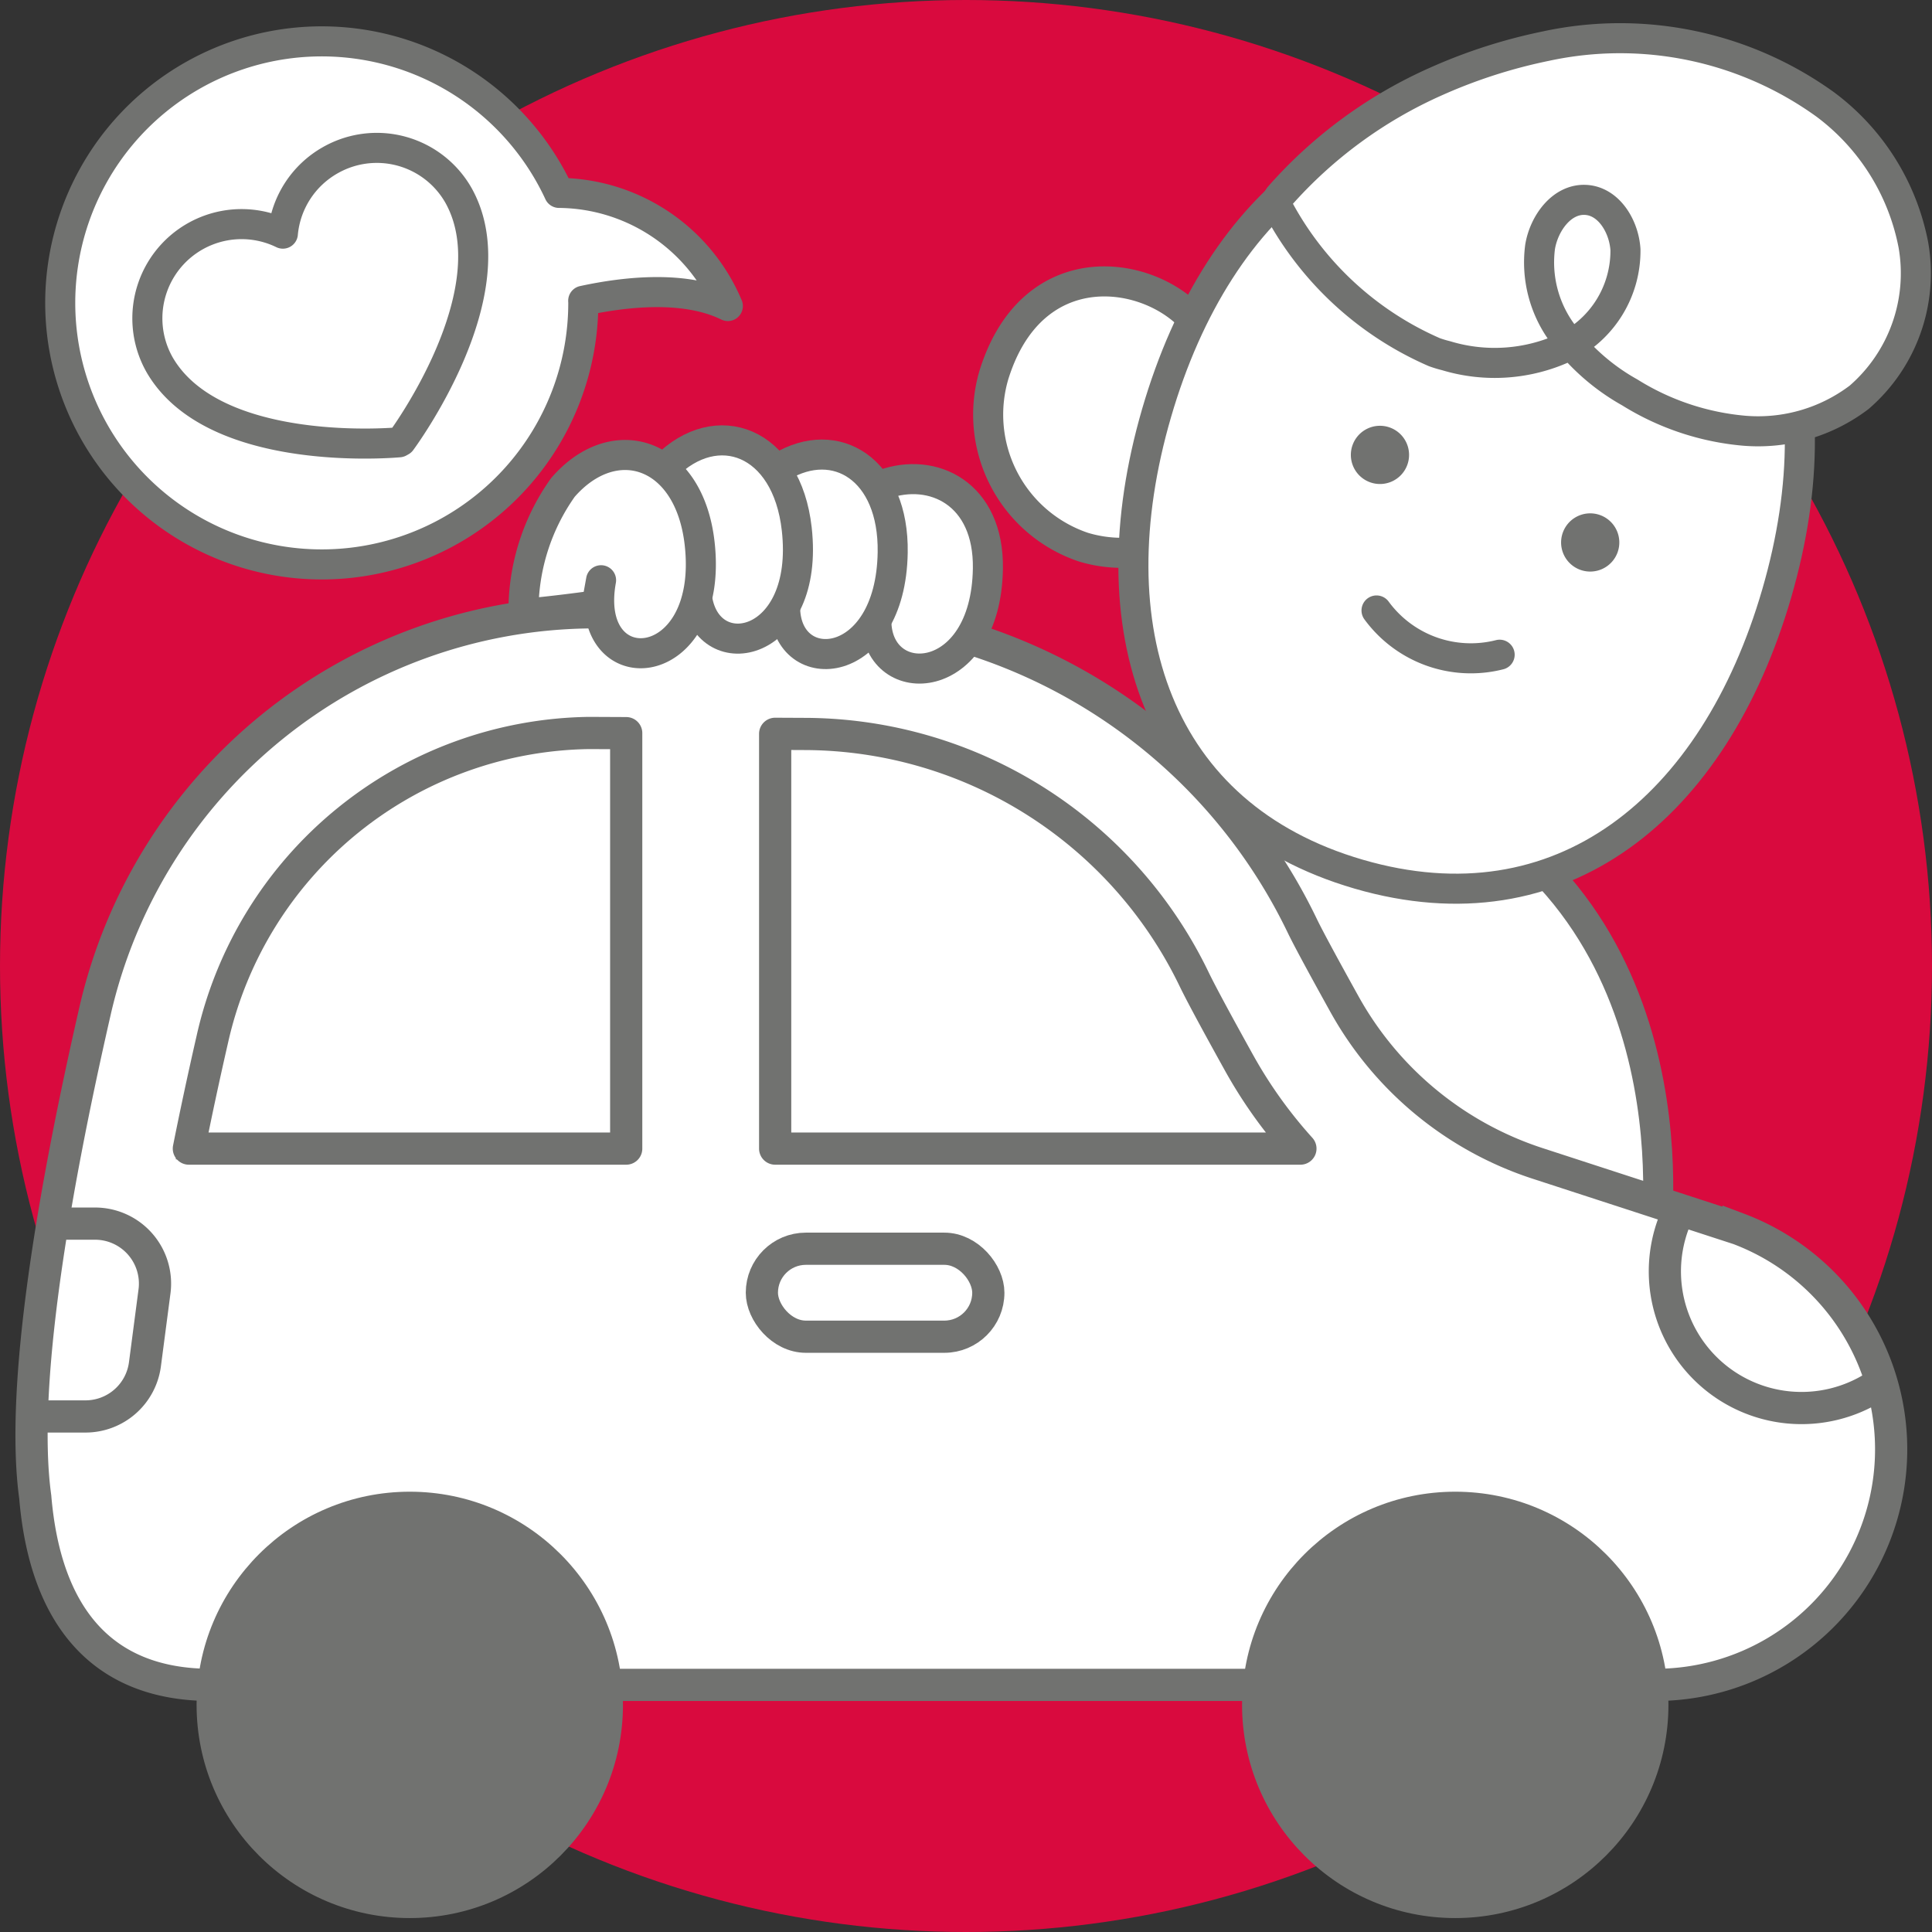<svg xmlns="http://www.w3.org/2000/svg" viewBox="0 0 90 90"><rect x="0" y="0" width="90" height="90" fill="#333333" stroke="none"/><defs><style>.cls-1{fill:#d90a3e;}.cls-10,.cls-11,.cls-2,.cls-5,.cls-8{fill:#fff;}.cls-10,.cls-2,.cls-3,.cls-5,.cls-6,.cls-7,.cls-8,.cls-9{stroke:#717270;}.cls-10,.cls-2,.cls-3,.cls-9{stroke-linecap:round;stroke-linejoin:round;}.cls-11,.cls-2,.cls-3{stroke-width:1.4px;}.cls-3,.cls-7,.cls-9{fill:none;}.cls-4,.cls-6{fill:#717270;}.cls-11,.cls-5,.cls-6,.cls-7,.cls-8{stroke-miterlimit:10;}.cls-10,.cls-5,.cls-7,.cls-9{stroke-width:1.5px;}.cls-11{stroke:#fff;}</style></defs><g id="LiveGaranzieNarrative-2" data-name="Livello 2"><g id="Narrative"><g id="iconGaranzieNarrative"><circle class="cls-1" cx="45" cy="45" r="45"/><path class="cls-2" d="M52.1,34.197c3.326-.569,10.514.773,14.341,2.524C79.393,42.648,77.088,58.014,77.088,58.014l-21.577-4.89Z"/><path class="cls-2" d="M56.369,16.279c-.921-3.304-7.982-5.515-10.067,1.18a6.516,6.516,0,0,0,4.161,8.027,6.173,6.173,0,0,0,3.077.132Z"/><path class="cls-2" d="M82.766,27.647c2.907-9.994-.003-18.74-9.419-21.479-9.416-2.739-16.563,3.082-19.47,13.076-2.907,9.994.003,18.74,9.419,21.479C72.712,43.462,79.859,37.641,82.766,27.647Z"/><path class="cls-2" d="M67.364,16.57a7.808,7.808,0,0,0,5.535-.382,5.007,5.007,0,0,0,2.821-4.559c-.068-1.08-.769-2.256-1.849-2.317-1.115-.063-1.947,1.089-2.128,2.19a5.564,5.564,0,0,0,1.025,4.002,9.97,9.97,0,0,0,3.155,2.777,12.055,12.055,0,0,0,5.346,1.785,7.788,7.788,0,0,0,5.338-1.558,7.64,7.64,0,0,0,2.525-7.101,10.67,10.67,0,0,0-4.098-6.536A16.346,16.346,0,0,0,72.012,2.149a24.673,24.673,0,0,0-5.094,1.636,21.16,21.16,0,0,0-7.307,5.351.501.501,0,0,0-.067.558,15.06,15.06,0,0,0,7.278,6.713A5.338,5.338,0,0,0,67.364,16.57Z"/><path class="cls-3" d="M64.124,28.438a5.445,5.445,0,0,0,5.735,2.061"/><path class="cls-4" d="M65.552,21.671a1.356,1.356,0,1,0-1.748.788,1.355,1.355,0,0,0,1.748-.788"/><path class="cls-4" d="M75.346,25.75a1.356,1.356,0,1,0-1.748.788,1.356,1.356,0,0,0,1.748-.788"/><path class="cls-5" d="M77.123,78.488H9.818c-5.064,0-7.71-3.2-8.176-8.753l0,0C.933,64.59,2.513,55.465,4.419,47.13A23.908,23.908,0,0,1,27.408,28.525h0l10.191.046a25.697,25.697,0,0,1,23.066,14.557v0c.298.619,1.091,2.075,1.964,3.647a15.937,15.937,0,0,0,9.001,7.422l9.361,3.047a10.974,10.974,0,0,1,7.092,9.713l0,0A10.974,10.974,0,0,1,77.123,78.488Z"/><circle class="cls-6" cx="19.089" cy="79.42" r="9.431"/><circle class="cls-6" cx="67.791" cy="79.42" r="9.431"/><path class="cls-7" d="M78.395,56.067a6.366,6.366,0,0,0,8.966,8.516"/><path class="cls-8" d="M29.171,53.506V34.153l-1.737-.008A18.246,18.246,0,0,0,9.898,48.383c-.426,1.86-.788,3.561-1.1,5.123Z"/><path class="cls-9" d="M60.578,53.506a21.628,21.628,0,0,1-2.863-4.004c-1.483-2.672-1.917-3.528-2.114-3.939a20.196,20.196,0,0,0-18.027-11.372l-1.464-.007V53.506Z"/><path class="cls-9" d="M29.171,53.506V34.153l-1.737-.008A18.246,18.246,0,0,0,9.898,48.383c-.426,1.86-.788,3.561-1.1,5.123Z"/><path class="cls-7" d="M1.619,65.984H3.982a2.794,2.794,0,0,0,2.77-2.431l.445-3.394a2.794,2.794,0,0,0-2.77-3.158H2.493"/><rect class="cls-10" x="35.491" y="58.171" width="10.549" height="4.098" rx="2.049"/><path class="cls-11" d="M30.891,29.443a1.141,1.141,0,0,1-1.255.037,1.511,1.511,0,0,1-.556-1.083.767.767,0,0,0-.025-.286,4.346,4.346,0,0,1,.073-.926.809.809,0,0,0-.639-.922.793.793,0,0,0-.922.639c-.057.314-.088.211-.097.501-.495.222-1.312-.45-2.028-.003A5.873,5.873,0,0,1,27.17,23.24a2.834,2.834,0,0,1,2.837-1.168c.023.006.046.014.069.021,1.106.343,1.881,1.59,2.076,3.334C32.405,27.683,31.667,28.98,30.891,29.443Zm3.978-.484c-.648.085-1.134-.368-1.261-1.19-.001-.007-.006-.013-.007-.02a7.933,7.933,0,0,0,.129-2.499,6.388,6.388,0,0,0-1.301-3.354,2.435,2.435,0,0,1,2.235-.463c1.07.372,1.821,1.611,2.011,3.313C36.992,27.596,35.736,28.842,34.869,28.959Zm3.945.73c-.646.004-1.059-.498-1.094-1.306a7.379,7.379,0,0,0-.163-6.139,2.297,2.297,0,0,1,2.121.014c.956.552,1.49,1.82,1.463,3.481C41.093,28.607,39.688,29.683,38.813,29.688Zm4.129,1.213c-.65.001-1.077-.51-1.1-1.339a.759.759,0,0,0-.049-.209,7.075,7.075,0,0,0,.932-3.589,6.974,6.974,0,0,0-.42-2.513,2.128,2.128,0,0,1,1.676.333,3.951,3.951,0,0,1,1.287,3.367C45.223,29.82,43.818,30.896,42.943,30.901Z"/><path class="cls-3" d="M28,27.03c-.899,4.965,5.294,4.574,4.593-1.704-.476-4.266-3.973-5.385-6.371-2.618A9.918,9.918,0,0,0,24.387,28.581c.951-.045,3.402-.384,3.402-.384Z"/><path class="cls-3" d="M31.002,21.749c2.383-2.406,5.654-1.219,6.114,2.896.618,5.539-4.129,6.495-4.639,3.235"/><path class="cls-3" d="M36.394,21.741c2.54-1.527,5.254.116,5.191,3.998-.091,5.572-4.921,5.918-5.012,2.619"/><path class="cls-3" d="M41.159,22.567c2.299-.832,4.918.422,4.861,3.927-.091,5.572-5.106,5.791-5.197,2.492"/><path class="cls-2" d="M33.906,14.256a8.61,8.61,0,0,0-7.864-5.27,12.183,12.183,0,1,0,1.13,5.105c0-.027-.004-.053-.004-.08C29.176,13.577,31.93,13.286,33.906,14.256Z"/><path class="cls-2" d="M15.39,7.461a4.384,4.384,0,0,0-2.213,3.423,4.389,4.389,0,0,0-5.744,6.105c2.562,4.439,11.162,3.614,11.162,3.614l.091-.051s5.159-6.93,2.688-11.421A4.377,4.377,0,0,0,15.39,7.461Z"/></g></g></g></svg>